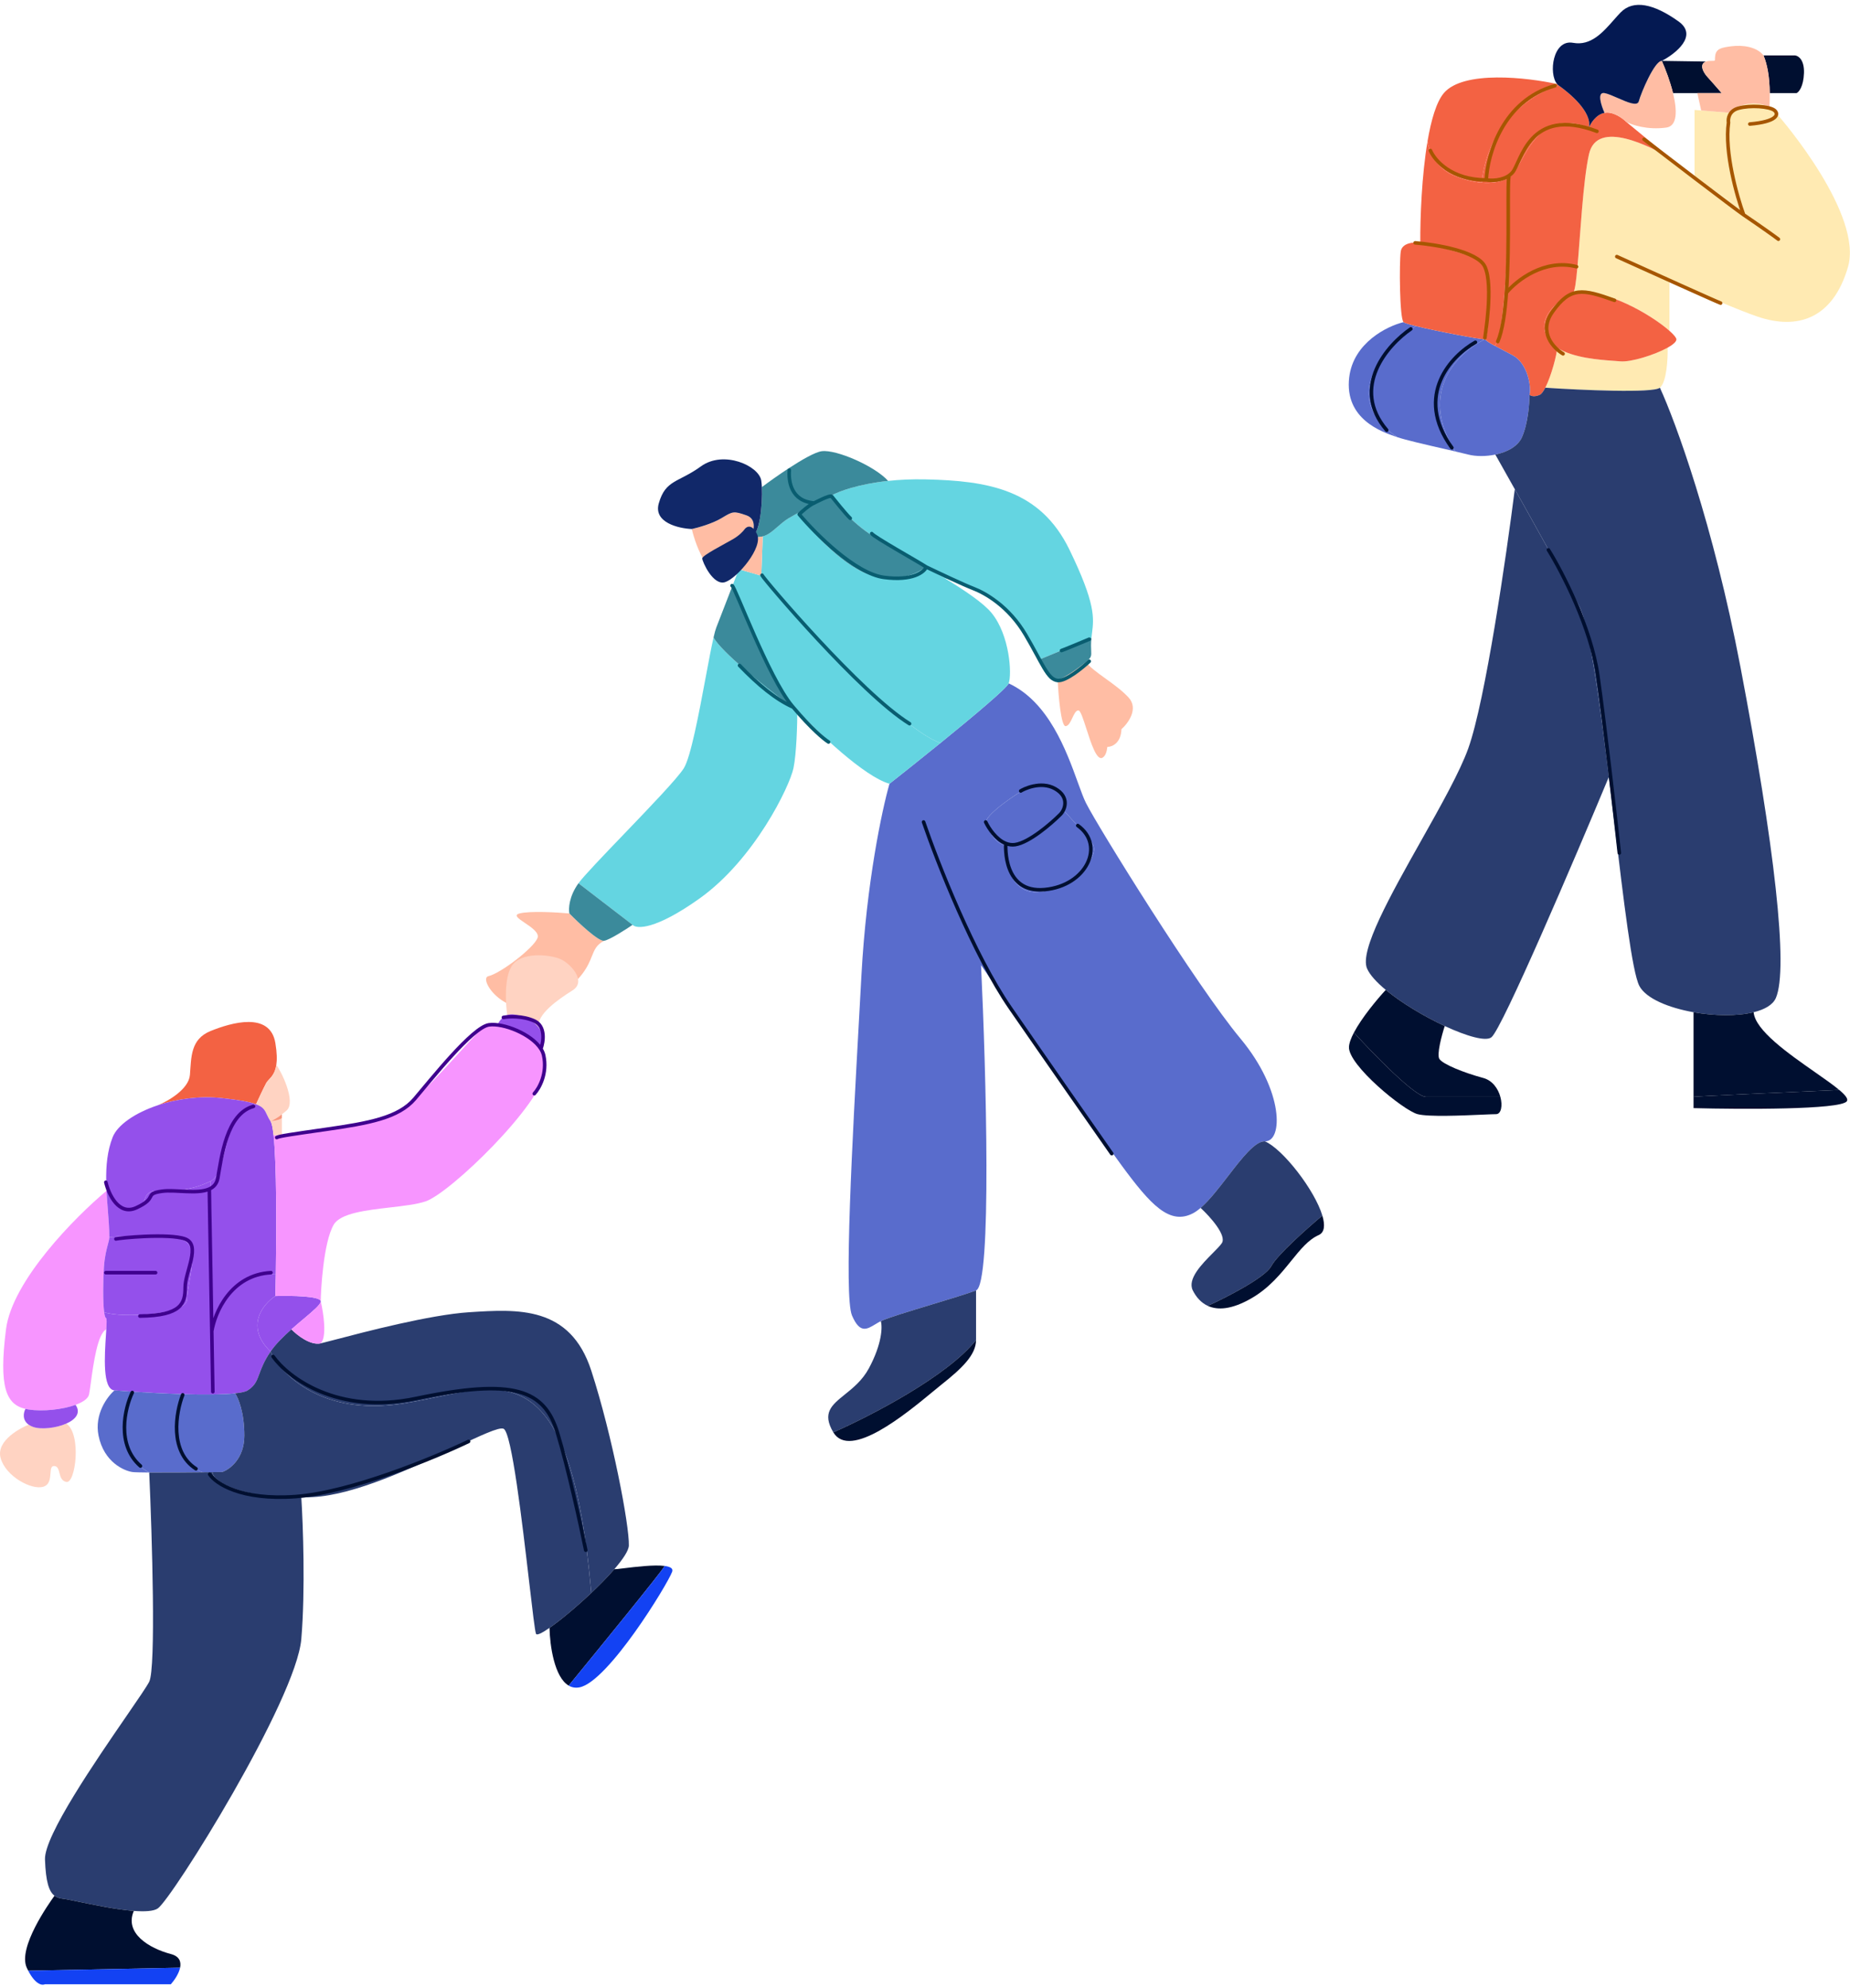 <?xml version="1.0" encoding="UTF-8"?> <svg xmlns="http://www.w3.org/2000/svg" width="295" height="317" viewBox="0 0 295 317" fill="none"> <path d="M275.494 20.927C275.338 23.641 276.678 30.081 277.367 32.961C276.097 32.105 274.754 31.258 273.551 30.498C272.122 29.596 270.89 28.819 270.21 28.299C269.472 27.734 267.963 26.518 266.243 25.117C263.426 23.559 254.668 18.826 253.379 24.581C252.422 28.859 251.991 37.595 251.525 42.704C251.321 44.947 251.11 46.49 250.844 46.651C255.996 45.808 263.428 50.275 266.21 52.742V44.579C271.408 46.929 277.142 49.42 280.257 50.479C286.585 52.632 292.26 50.871 294.674 42.586C297.088 34.301 284.497 19.427 283.192 17.992C282.879 17.647 282.529 17.363 282.149 17.138C280.945 16.425 279.445 16.306 277.908 16.752C277.344 16.916 276.923 17.049 276.603 17.23C276.283 17.41 276.066 17.638 275.912 17.992C275.668 18.552 275.581 19.427 275.494 20.927Z" fill="#FFEAB2"></path> <path d="M265.923 55.428C263.852 56.589 260.028 57.769 258.382 57.61C258.115 57.584 257.776 57.56 257.383 57.533C255.052 57.368 250.815 57.07 248.298 55.428C248.298 56.46 247.357 59.964 246.411 61.814C252.053 62.189 263.607 62.715 264.688 61.814C265.769 60.913 265.962 57.181 265.923 55.428Z" fill="#FFEAB2"></path> <path d="M277.367 32.961C276.678 30.081 275.338 23.641 275.494 20.927C275.581 19.427 275.668 18.552 275.912 17.992L271.269 17.61L270.21 17.524V28.299C270.89 28.819 272.122 29.596 273.551 30.498C274.754 31.258 276.097 32.105 277.367 32.961Z" fill="#FFEAB2"></path> <path d="M264.991 9.707C265.598 11.069 266.326 12.999 266.778 14.843H270.658H274.537C273.593 13.757 272.665 12.699 272.269 12.269C271.507 11.444 270.959 10.181 272.036 9.812L264.991 9.707Z" fill="#000F30"></path> <path d="M286.245 8.838H281.212C281.797 10.254 282.173 12.201 282.203 14.843H286.489C286.846 14.677 287.581 13.808 287.659 11.662C287.737 9.516 286.749 8.885 286.245 8.838Z" fill="#000F30"></path> <path d="M259.316 19.427C258.729 18.84 257.215 17.731 255.858 17.992C254.501 18.253 253.64 19.666 253.379 20.34C246.882 17.763 244.286 22.474 242.494 25.725C241.827 26.936 241.271 27.945 240.667 28.299C240.607 33.234 240.377 41.079 239.882 47.017C241.653 44.889 246.461 41.048 251.525 42.704C251.991 37.595 252.422 28.859 253.379 24.581C254.668 18.826 263.426 23.559 266.243 25.117C263.831 23.151 261.005 20.823 259.316 19.427Z" fill="#F36243"></path> <path d="M248.298 55.428C247.544 54.936 246.944 54.323 246.597 53.557C245.002 50.039 249.364 47.51 250.634 46.774C250.719 46.725 250.79 46.684 250.844 46.651C251.11 46.49 251.321 44.947 251.525 42.704C246.461 41.048 241.653 44.889 239.882 47.017C239.516 51.401 239.006 54.745 238.312 55.109C238.674 55.307 239.094 55.528 239.58 55.782C240.053 56.03 240.588 56.31 241.192 56.634C243.654 57.955 244.195 61.714 243.894 62.94C244.069 63.115 244.645 63.36 245.546 62.94C245.815 62.814 246.113 62.396 246.411 61.814C247.357 59.964 248.298 56.46 248.298 55.428Z" fill="#F36243"></path> <path d="M246.597 53.557C246.944 54.323 247.544 54.936 248.298 55.428C250.815 57.07 255.052 57.368 257.383 57.533C257.776 57.56 258.115 57.584 258.382 57.61C260.028 57.769 263.852 56.589 265.923 55.428C266.78 54.948 267.337 54.471 267.315 54.094C267.3 53.839 266.897 53.351 266.21 52.742C263.428 50.275 255.996 45.808 250.844 46.651C250.79 46.684 250.719 46.725 250.634 46.774C249.364 47.51 245.002 50.039 246.597 53.557Z" fill="#F36243"></path> <path d="M243.894 62.94C244.195 61.714 243.654 57.955 241.192 56.634C240.588 56.31 240.053 56.03 239.58 55.782C239.094 55.528 238.674 55.307 238.312 55.109C237.587 54.714 237.097 54.407 236.786 54.094C232.669 56.06 225.961 62.388 232.063 71.975C232.875 72.164 233.592 72.334 234.136 72.473C235.326 72.776 236.93 72.792 238.446 72.473C240.306 72.082 242.032 71.185 242.694 69.696C243.654 67.534 243.894 64.291 243.894 62.94Z" fill="#596CCC"></path> <path d="M232.063 71.975C225.961 62.388 232.669 56.06 236.786 54.094C236.2 54.143 229.238 52.841 225.749 51.975C220.838 55.255 213.372 63.39 222.801 69.696C224.068 70.134 227.352 70.89 230.224 71.55C230.867 71.698 231.489 71.841 232.063 71.975Z" fill="#596CCC"></path> <path d="M223.809 51.358C221.196 51.991 215.805 54.638 215.144 60.162C214.349 66.815 220.379 68.87 222.568 69.616C222.651 69.644 222.729 69.671 222.801 69.696C213.372 63.39 220.838 55.255 225.749 51.975C224.694 51.713 223.956 51.491 223.809 51.358Z" fill="#596CCC"></path> <path d="M236.786 42.134C237.55 43.549 237.55 54.03 236.786 54.094C237.097 54.407 237.587 54.714 238.312 55.109C239.006 54.745 239.516 51.401 239.882 47.017C240.377 41.079 240.607 33.234 240.667 28.299C239.468 29.002 237.956 29.27 236.269 29.13C234.823 29.01 233.248 28.589 231.633 27.884C228.834 26.663 227.801 23.8 227.634 22.521C226.707 27.978 226.454 34.736 226.48 38.699C229.661 39.372 236.175 41.002 236.786 42.134Z" fill="#F36243"></path> <path d="M245.546 62.94C244.645 63.36 244.069 63.115 243.894 62.94C243.894 64.291 243.654 67.534 242.694 69.696C242.032 71.185 240.306 72.082 238.446 72.473C239.269 73.932 240.349 75.85 241.548 77.99C245.073 84.277 249.634 92.478 251.788 96.57C253.426 99.681 255.039 111.468 256.548 123.862C256.849 126.332 257.146 128.826 257.438 131.28L257.439 131.289L257.439 131.292C258.909 143.648 260.259 154.995 261.409 157.186C262.462 159.19 266.061 160.672 270.05 161.381C273.395 161.975 277.014 162.024 279.635 161.381C281.391 160.95 282.7 160.208 283.178 159.11C285.223 154.419 282.938 134.695 277.526 106.311C273.196 83.604 267.163 67.185 264.688 61.814C263.607 62.715 252.053 62.189 246.411 61.814C246.113 62.396 245.815 62.814 245.546 62.94Z" fill="#2A3D6F"></path> <path d="M251.788 96.57C249.634 92.478 245.073 84.277 241.548 77.99C240.21 88.593 236.853 111.699 234.136 119.301C232.805 123.026 229.72 128.509 226.586 134.081C221.728 142.718 216.749 151.568 217.992 154.419C218.436 155.439 219.522 156.617 220.972 157.819C223.493 159.907 227.115 162.067 230.378 163.583C233.875 165.208 236.96 166.095 237.836 165.364C239.568 163.921 251.033 137.095 256.548 123.862C255.039 111.468 253.426 99.681 251.788 96.57Z" fill="#2A3D6F"></path> <path d="M279.635 161.381C277.014 162.024 273.395 161.975 270.05 161.381V174.865C270.546 174.769 285.749 174.098 293.288 173.775C292.335 172.975 290.934 171.996 289.388 170.916C285.174 167.971 279.88 164.272 279.635 161.381Z" fill="#000F30"></path> <path d="M236.513 171.859C233.386 171.017 230.139 169.694 229.538 168.852C229.057 168.178 229.897 165.059 230.378 163.583C227.115 162.067 223.493 159.907 220.972 157.819C219.575 159.331 217.146 162.255 215.896 164.622C219 168.037 225.641 174.865 227.373 174.865H239.245C238.89 173.585 238.001 172.259 236.513 171.859Z" fill="#000F30"></path> <path d="M215.105 166.928C214.985 169.814 223.765 177.03 226.05 177.632C227.79 178.089 233.226 177.85 236.411 177.71C237.409 177.666 238.185 177.632 238.558 177.632C239.378 177.632 239.635 176.276 239.245 174.865H227.373C225.641 174.865 219 168.037 215.896 164.622C215.433 165.501 215.131 166.303 215.105 166.928Z" fill="#000F30"></path> <path fill-rule="evenodd" clip-rule="evenodd" d="M261.324 16.149C261.665 14.843 263.834 9.69 264.991 9.707C265.598 11.069 266.326 12.999 266.778 14.843C267.445 17.561 267.513 20.091 265.709 20.34C262.682 20.758 260.186 19.905 259.316 19.427C258.729 18.84 257.215 17.731 255.858 17.992C255.337 16.848 254.607 14.618 255.858 14.843C256.398 14.94 257.176 15.282 257.977 15.633C259.497 16.3 261.1 17.004 261.324 16.149ZM272.269 12.269C271.507 11.444 270.959 10.181 272.036 9.812C272.232 9.745 272.482 9.707 272.794 9.707C273.723 9.707 273.369 9.76 273.511 8.838C273.678 7.748 274.537 7.578 276.101 7.375C277.917 7.139 280.152 7.472 281.212 8.838C281.797 10.254 282.173 12.201 282.203 14.843C282.211 15.556 282.194 16.32 282.149 17.138C280.945 16.425 279.445 16.306 277.908 16.752C277.344 16.916 276.923 17.049 276.603 17.23C276.283 17.41 276.066 17.638 275.912 17.992L271.269 17.61L270.658 14.843H274.537C273.593 13.757 272.665 12.699 272.269 12.269Z" fill="#FFBDA4"></path> <path d="M270.05 176.669C277.754 176.87 293.425 176.934 294.484 175.587C294.769 175.224 294.262 174.593 293.288 173.775C285.749 174.098 270.546 174.769 270.05 174.865V176.669Z" fill="#000F30"></path> <path d="M248.554 13.634C248.462 13.57 248.377 13.491 248.298 13.399C243.57 12.353 233.338 11.176 230.233 14.843C229.044 16.248 228.209 19.134 227.634 22.521C227.801 23.8 228.834 26.663 231.633 27.884C233.248 28.589 234.823 29.01 236.269 29.13C237.331 19.184 244.902 14.656 248.554 13.634Z" fill="#F36243"></path> <path d="M253.379 20.34C253.879 17.821 250.272 14.843 248.554 13.634C244.902 14.656 237.331 19.184 236.269 29.13C237.956 29.27 239.468 29.002 240.667 28.299C241.271 27.945 241.827 26.936 242.494 25.725C244.286 22.474 246.882 17.763 253.379 20.34Z" fill="#F36243"></path> <path d="M226.48 38.699C225.526 38.572 223.567 38.673 223.363 40.098C223.109 41.88 223.172 50.786 223.809 51.358C223.956 51.491 224.694 51.713 225.749 51.975C229.238 52.841 236.2 54.143 236.786 54.094C237.55 54.03 237.55 43.549 236.786 42.134C236.175 41.002 229.661 39.372 226.48 38.699Z" fill="#F36243"></path> <path d="M253.379 20.34C253.64 19.666 254.501 18.253 255.858 17.992C255.337 16.848 254.607 14.618 255.858 14.843C256.398 14.94 257.176 15.282 257.977 15.633C259.497 16.3 261.1 17.004 261.324 16.149C261.665 14.843 263.834 9.69 264.991 9.707C267.199 8.554 270.824 5.683 267.664 3.42C263.713 0.592 260.45 -0.106 258.415 1.993C258.052 2.367 257.686 2.782 257.312 3.208C255.587 5.168 253.667 7.35 250.844 6.827C247.593 6.225 246.906 11.778 248.298 13.399C248.377 13.491 248.462 13.57 248.554 13.634C250.272 14.843 253.879 17.821 253.379 20.34Z" fill="#041952"></path> <path d="M224.967 52.44C221.257 54.978 215.294 61.761 221.126 68.583M235.269 54.567C231.481 56.682 225.428 63.007 231.518 71.392M246.905 87.662C249.075 91.146 253.691 100.034 254.787 107.711C255.884 115.387 257.529 129.758 258.214 135.984" stroke="#000F30" stroke-width="0.569" stroke-linecap="round" stroke-linejoin="round"></path> <path fill-rule="evenodd" clip-rule="evenodd" d="M149.955 118.464C147.004 120.859 144.025 123.232 141.837 124.955C140.677 128.971 138.157 140.721 137.358 155.586C137.241 157.751 137.112 160.099 136.975 162.564C135.941 181.252 134.535 206.643 135.859 209.733C137.101 212.629 138.205 211.961 139.569 211.135C139.852 210.964 140.146 210.786 140.455 210.632C141.45 210.134 145.014 209.056 148.54 207.988C151.388 207.127 154.212 206.272 155.64 205.737C158.197 204.777 157.238 170.771 156.439 153.888C162.333 162.379 175.061 180.641 178.817 185.756C183.512 192.15 186.509 195.347 190.206 193.449C190.607 193.243 191.022 192.945 191.448 192.577C192.842 191.374 194.343 189.427 195.808 187.526C198.016 184.663 200.142 181.907 201.694 181.96C204.591 182.06 204.791 173.968 197.798 165.576C190.805 157.185 175.004 131.71 173.164 128.014C172.795 127.272 172.404 126.211 171.95 124.959L171.858 124.706C170.044 119.702 167.21 111.887 160.843 108.949C160.565 109.703 155.306 114.121 149.955 118.464ZM157.295 131.011C157.012 129.811 164.202 124.955 165.36 124.955C166.695 124.955 168.618 125.514 169.686 127.063C169.776 127.192 169.859 127.329 169.936 127.472C170.165 127.903 169.985 128.485 169.535 129.133C170.487 130.142 172.735 132.601 174.113 134.365C175.837 136.571 170.529 141.947 165.36 142.223C162.314 142.385 160.924 139.643 160.393 137.149C160.202 136.256 160.122 135.395 160.116 134.71C158.49 134.299 157.578 132.21 157.295 131.011Z" fill="#596CCC"></path> <path d="M140.455 210.632C140.713 211.482 140.693 214.18 138.545 218.166C137.518 220.07 136.015 221.28 134.715 222.326C132.613 224.017 131.043 225.28 132.882 228.359C138.579 225.867 151.105 219.435 155.64 213.636V205.737C154.212 206.272 151.388 207.127 148.54 207.988C145.014 209.056 141.45 210.134 140.455 210.632Z" fill="#2A3D6F"></path> <path d="M191.448 192.577C192.925 193.94 195.669 196.974 194.823 198.21C194.544 198.618 194.004 199.162 193.383 199.788C191.652 201.533 189.291 203.913 190.206 205.737C190.721 206.764 191.491 207.687 192.598 208.195C195.563 206.846 201.736 203.692 202.712 201.87C203.688 200.048 208.553 195.734 210.863 193.804C209.651 189.73 204.534 183.158 201.694 181.96C200.142 181.907 198.016 184.663 195.808 187.526C194.343 189.427 192.842 191.374 191.448 192.577Z" fill="#2A3D6F"></path> <path d="M150.096 220.771C153.38 218.166 155.64 216.014 155.64 213.636C151.105 219.435 138.579 225.867 132.882 228.359C135.535 232.799 144.522 225.368 148.772 221.854C149.29 221.425 149.739 221.054 150.096 220.771Z" fill="#000F30"></path> <path d="M192.598 208.195C194.162 208.913 196.398 208.803 199.54 206.994C202.387 205.355 204.251 203.052 205.895 201.02C207.35 199.221 208.634 197.635 210.276 196.909C211.225 196.49 211.314 195.32 210.863 193.804C208.553 195.734 203.688 200.048 202.712 201.87C201.736 203.692 195.563 206.846 192.598 208.195Z" fill="#000F30"></path> <path d="M173.164 105.54C172.109 106.384 170.011 107.977 168.655 108.385C168.772 110.884 169.191 115.86 169.936 115.773C170.409 115.717 170.712 115.068 171.004 114.443C171.286 113.839 171.557 113.258 171.96 113.258C172.291 113.258 172.729 114.62 173.235 116.191C173.982 118.515 174.877 121.297 175.791 120.807C176.25 120.562 176.483 119.904 176.576 119.088C177.407 119.065 178.75 118.424 178.825 116.257C179.893 115.315 181.614 112.982 179.95 111.19C178.921 110.082 177.545 109.089 176.27 108.17C174.968 107.231 173.773 106.369 173.164 105.54Z" fill="#FFBDA4"></path> <path d="M96.331 149.99C95.459 150.136 92.275 147.145 90.792 145.632C88.825 145.454 84.483 145.205 82.847 145.632C81.845 145.894 82.667 146.448 83.691 147.138C84.755 147.856 86.037 148.72 85.71 149.554C85.067 151.19 79.751 155.22 77.882 155.629C76.013 156.038 81.446 164.041 88.631 159.076C92.913 156.116 93.76 154.003 94.38 152.453C94.801 151.403 95.118 150.612 96.331 149.99Z" fill="#FFBDA4"></path> <path d="M110.313 84.343C111.009 87.309 113.218 92.95 116.487 91.788C116.924 91.633 117.308 91.436 117.643 91.207C117.812 91.092 117.969 90.969 118.115 90.839C119.844 89.297 119.974 86.805 119.756 85.523C120.21 84.645 120.701 82.744 119.03 82.163C116.979 81.45 116.855 81.525 115.131 82.559L115.035 82.617C113.582 83.489 111.281 84.131 110.313 84.343Z" fill="#FFBDA4"></path> <path d="M160.843 108.949C161.382 107.487 161.017 101.256 158.109 97.716C156.824 96.151 153.884 94.156 150.61 92.165C149.614 91.559 148.587 90.954 147.566 90.361C146.652 91.266 143.712 92.818 139.271 91.788C134.829 90.759 129.357 84.71 127.176 81.815C126.649 82.105 126.167 82.379 125.77 82.617C125.086 83.028 124.522 83.523 123.987 83.992C123.23 84.657 122.53 85.271 121.63 85.523L121.391 91.788C128.194 99.7 143.431 116.113 149.955 118.464C155.306 114.121 160.565 109.703 160.843 108.949Z" fill="#64D5E1"></path> <path d="M117.643 91.207C117.451 91.706 117.202 92.352 116.923 93.075C119.016 98.578 124.903 111.038 125.77 112.324C126.842 113.124 126.342 112.699 127.139 113.258C130.371 116.695 137.835 123.847 141.837 124.955C144.025 123.232 147.004 120.859 149.955 118.464C143.431 116.113 128.194 99.7 121.391 91.788L118.115 90.839C117.969 90.969 117.812 91.092 117.643 91.207Z" fill="#64D5E1"></path> <path d="M92.244 140.82L100.871 147.448C101.496 148.132 104.501 148.255 111.519 143.268C120.291 137.036 125.908 125.388 126.524 122.478C127.016 120.15 127.139 115.362 127.139 113.258C126.342 112.699 126.842 113.124 125.77 112.324C121.764 109.334 115.055 103.953 113.782 101.629C113.434 103.145 113.007 105.427 112.537 107.941C111.457 113.712 110.149 120.708 109.042 122.478C108.033 124.093 103.544 128.766 99.429 133.051C96.141 136.475 93.091 139.65 92.244 140.82Z" fill="#64D5E1"></path> <path d="M92.244 140.82C90.719 142.926 90.64 144.906 90.792 145.632C92.275 147.145 95.459 150.136 96.331 149.99C97.202 149.845 99.72 148.235 100.871 147.448L92.244 140.82Z" fill="#3B8A9B"></path> <path d="M132.57 79.004C133.287 80.209 135.63 83.198 139.271 85.523C140.578 86.358 142.448 87.427 144.519 88.61C145.503 89.172 146.531 89.76 147.566 90.361C148.587 90.954 149.614 91.559 150.61 92.165C152.547 92.665 156.933 94.07 158.991 95.689C161.049 97.309 164.263 102.712 165.612 105.211L174.04 101.709C174.067 101.435 174.101 101.17 174.134 100.907C174.434 98.543 174.722 96.261 170.538 87.645C165.886 78.069 157.623 76.646 147.566 76.427C145.372 76.379 143.383 76.48 141.615 76.67C136.9 77.178 133.768 78.326 132.57 79.004Z" fill="#64D5E1"></path> <path d="M165.612 105.211C165.977 106.069 166.904 107.904 167.692 108.385C167.917 108.523 168.254 108.506 168.655 108.385C170.011 107.977 172.109 106.384 173.164 105.54C174.054 104.828 174.041 104.579 173.999 103.74C173.976 103.289 173.944 102.666 174.04 101.709L165.612 105.211Z" fill="#3B8A9B"></path> <path d="M139.271 85.523C135.63 83.198 133.287 80.209 132.57 79.004C131.915 79.33 130.896 79.846 129.805 80.413C128.924 80.871 127.996 81.363 127.176 81.815C129.357 84.71 134.829 90.759 139.271 91.788C143.712 92.818 146.652 91.266 147.566 90.361C146.531 89.76 145.503 89.172 144.519 88.61C142.448 87.427 140.578 86.358 139.271 85.523Z" fill="#3B8A9B"></path> <path d="M114.218 100.051C114.093 100.369 113.946 100.914 113.782 101.629C115.055 103.953 121.764 109.334 125.77 112.324C124.903 111.038 119.016 98.578 116.923 93.075C116.028 95.394 114.827 98.5 114.218 100.051Z" fill="#3B8A9B"></path> <path d="M119.756 85.523C120.488 85.695 121.094 85.673 121.63 85.523C122.53 85.271 123.23 84.657 123.987 83.992C124.522 83.523 125.086 83.028 125.77 82.617C126.167 82.379 126.649 82.105 127.176 81.815C127.996 81.363 128.924 80.871 129.805 80.413C126.241 79.759 125.63 76.304 125.77 74.658C124.143 75.72 122.54 76.869 121.487 77.659C121.626 80.487 121.11 85.523 119.756 85.523Z" fill="#3B8A9B"></path> <path d="M132.57 79.004C133.768 78.326 136.9 77.178 141.615 76.67C139.54 74.336 133.37 71.629 131.036 71.936C129.986 72.074 127.859 73.295 125.77 74.658C125.63 76.304 126.241 79.759 129.805 80.413C130.896 79.846 131.915 79.33 132.57 79.004Z" fill="#3B8A9B"></path> <path d="M119.756 85.523C119.974 86.805 119.844 89.297 118.115 90.839L121.391 91.788L121.63 85.523C121.094 85.673 120.488 85.695 119.756 85.523Z" fill="#FFBDA4"></path> <path d="M105.047 80.257C104.175 83.308 108.194 84.252 110.313 84.343C111.281 84.131 113.582 83.489 115.035 82.617L115.131 82.559C116.855 81.525 116.979 81.45 119.03 82.163C120.701 82.744 120.21 84.645 119.756 85.523C121.11 85.523 121.626 80.487 121.487 77.659C121.467 77.265 121.435 76.913 121.391 76.624C121.028 74.264 115.398 71.722 111.766 74.355C108.134 76.988 106.136 76.443 105.047 80.257Z" fill="#112869"></path> <path d="M165.36 124.955C164.202 124.955 157.012 129.811 157.295 131.011C157.578 132.21 158.49 134.299 160.116 134.71C160.122 135.395 160.202 136.256 160.393 137.149C160.924 139.643 162.314 142.385 165.36 142.223C170.529 141.947 175.837 136.571 174.113 134.365C172.735 132.601 170.487 130.142 169.535 129.133C169.985 128.485 170.165 127.903 169.936 127.472C169.859 127.329 169.776 127.192 169.686 127.063C168.618 125.514 166.695 124.955 165.36 124.955Z" fill="#596CCC"></path> <path d="M116.734 93.363C117.136 93.363 122.515 107.992 126.285 112.517C126.348 112.591 126.41 112.665 126.471 112.739M132.117 118.298C131.444 117.888 129.389 116.208 126.471 112.739M117.926 106.09C120.916 109.204 123.724 111.509 126.471 112.739M121.51 91.704C121.761 92.307 137.295 110.606 145.037 115.382M125.863 74.959C125.729 76.718 126.115 79.91 129.855 80.192C129.799 80.212 129.74 80.237 129.68 80.265M147.701 90.397C147.366 91.201 145.55 92.659 140.965 92.056C136.38 91.452 130.039 85.101 127.442 82.001C127.897 81.548 128.933 80.617 129.68 80.265M147.701 90.397C146.495 89.592 139.356 85.621 139.004 85.068M147.701 90.397C149.545 91.285 153.624 93.212 155.192 93.815C157.153 94.569 160.873 96.681 163.537 101.205C166.202 105.73 167.056 108.344 168.665 108.495C169.952 108.615 172.553 106.501 173.692 105.428M169.268 103.719C169.55 103.638 172.335 102.479 173.692 101.909M129.68 80.265C129.855 80.192 132.377 78.832 132.623 79.148C132.87 79.465 134.841 81.93 135.581 82.634" stroke="#095D70" stroke-width="0.569" stroke-linecap="round" stroke-linejoin="round"></path> <path d="M116.885 85.957C117.92 85.353 118.539 84.662 118.719 84.392C119.042 83.943 119.894 83.465 120.713 85.147C121.738 87.25 117.586 92.156 115.645 92.803C113.705 93.45 111.979 89.514 111.979 89.029C111.979 88.544 115.592 86.711 116.885 85.957Z" fill="#112869"></path> <path d="M35.365 175.068C38.228 175.377 39.852 175.686 40.828 176.051C41.188 175.261 42.016 173.483 42.447 172.683C42.56 172.473 42.728 172.293 42.914 172.093C43.34 171.636 43.864 171.074 44.058 169.798C44.183 168.978 44.172 167.864 43.91 166.293C43.063 161.212 36.828 163.059 33.595 164.368C30.361 165.676 30.515 168.525 30.285 171.373C30.1 173.652 26.82 175.539 25.204 176.198C28.221 175.197 31.824 174.686 35.365 175.068Z" fill="#F36243"></path> <path d="M42.447 172.683C42.016 173.483 41.188 175.261 40.828 176.051C41.996 176.487 42.235 177.004 42.555 177.697C42.701 178.013 42.864 178.365 43.14 178.764C43.385 178.682 44.033 178.357 44.947 177.662C45.176 177.489 45.421 177.292 45.68 177.07C47.302 175.685 44.757 170.604 44.058 169.798C43.864 171.074 43.34 171.636 42.914 172.093C42.728 172.293 42.56 172.473 42.447 172.683Z" fill="#FFD3C2"></path> <path d="M80.885 161.842C81.21 161.728 81.587 161.683 82.014 161.752C83.15 161.933 84.922 162.516 85.885 163.81C85.533 161.755 88.988 159.343 91.3 157.894C93.612 156.445 90.955 153.58 89.333 152.89C87.712 152.2 83.053 151.648 81.569 154.063C80.382 155.996 80.618 160.054 80.885 161.842Z" fill="#FFD3C2"></path> <path d="M79.356 163.368C81.492 163.763 84.788 165.225 86.238 167.639C86.834 165.951 86.555 164.709 85.885 163.81C84.922 162.516 83.15 161.933 82.014 161.752C81.587 161.683 81.21 161.728 80.885 161.842C80.038 162.139 79.533 162.905 79.356 163.368Z" fill="#9450EB"></path> <path d="M5.267 227.493C4.991 227.392 4.763 227.272 4.574 227.139C3.651 227.493 -0.737 229.571 0.11 232.497C0.956 235.422 5.036 237.577 6.883 237.038C7.909 236.739 7.986 235.728 8.049 234.902C8.099 234.239 8.14 233.694 8.654 233.728C9.202 233.765 9.332 234.269 9.475 234.822C9.632 235.435 9.806 236.107 10.579 236.268C12.049 236.576 13.042 228.663 10.579 226.962C8.903 227.707 6.501 227.945 5.267 227.493Z" fill="#FFD3C2"></path> <path d="M16.61 209.207C16.39 207.559 16.425 204.131 16.571 202.022C16.689 200.311 16.986 199.205 17.197 198.417C17.33 197.923 17.429 197.553 17.429 197.238C17.429 195.848 17.312 194.353 17.191 192.812C17.114 191.838 17.037 190.845 16.986 189.848C12.053 193.967 1.942 204.151 0.956 211.938C-0.212 221.175 0.975 223.907 4.059 224.623C4.225 224.661 4.397 224.694 4.574 224.722C6.793 225.067 9.958 224.737 12.049 223.974C13.223 223.545 14.058 222.98 14.197 222.321C14.282 221.917 14.376 221.227 14.491 220.389C14.898 217.424 15.56 212.595 16.952 211.938C17.016 210.905 17.036 210.201 16.907 210.142C16.778 210.084 16.681 209.738 16.61 209.207Z" fill="#F795FF"></path> <path d="M4.574 224.722C4.397 224.694 4.225 224.661 4.059 224.623C3.747 225.196 3.503 226.381 4.574 227.139C4.763 227.272 4.991 227.392 5.267 227.493C6.501 227.945 8.903 227.707 10.579 226.962C12.04 226.311 12.95 225.275 12.049 223.974C9.958 224.737 6.793 225.067 4.574 224.722Z" fill="#9450EB"></path> <path d="M17.964 181.304C17.104 183.489 16.896 185.891 16.933 188.308C17.355 189.95 18.784 193.158 21.124 192.85C22.541 192.664 22.802 191.954 23.053 191.271C23.32 190.544 23.576 189.848 25.204 189.848C28.36 189.848 30.592 189.77 33.595 188.308C34.832 187.705 35.323 185.684 35.867 183.447C36.642 180.257 37.523 176.628 40.828 176.051C39.852 175.686 38.228 175.377 35.365 175.068C31.824 174.686 28.221 175.197 25.204 176.198C21.532 177.416 18.729 179.36 17.964 181.304Z" fill="#9450EB"></path> <path d="M21.124 192.85C18.784 193.158 17.355 189.95 16.933 188.308C16.941 188.821 16.96 189.335 16.986 189.848C17.037 190.845 17.114 191.838 17.191 192.812C17.312 194.353 17.429 195.848 17.429 197.238C20.944 196.956 28.345 196.73 29.823 198.085C31.095 199.252 30.615 201.952 30.192 204.325C30.002 205.397 29.823 206.402 29.823 207.168C29.823 209.632 19.332 210.169 16.61 209.207C16.681 209.738 16.778 210.084 16.907 210.142C17.036 210.201 17.016 210.905 16.952 211.938C16.936 212.199 16.918 212.481 16.898 212.779C16.675 216.132 16.317 221.506 18.252 221.673C18.782 221.719 19.803 221.796 21.124 221.881C23.234 222.018 26.109 222.176 28.967 222.263C30.702 222.316 32.431 222.342 33.978 222.321L33.886 214.173C33.883 214.065 33.882 213.955 33.883 213.841L33.595 188.308C30.592 189.77 28.36 189.848 25.204 189.848C23.576 189.848 23.32 190.544 23.053 191.271C22.802 191.954 22.541 192.664 21.124 192.85Z" fill="#9450EB"></path> <path d="M29.823 198.085C28.345 196.73 20.944 196.956 17.429 197.238C17.429 197.553 17.33 197.923 17.197 198.417C16.986 199.205 16.689 200.311 16.571 202.022C16.425 204.131 16.39 207.559 16.61 209.207C19.332 210.169 29.823 209.632 29.823 207.168C29.823 206.402 30.002 205.397 30.192 204.325C30.615 201.952 31.095 199.252 29.823 198.085Z" fill="#9450EB"></path> <path d="M43.98 203.092C44.099 195.761 44.112 185.509 43.617 180.969C43.492 179.827 43.335 179.046 43.14 178.764C42.864 178.365 42.701 178.013 42.555 177.697C42.235 177.004 41.996 176.487 40.828 176.051C37.523 176.628 36.642 180.257 35.867 183.447C35.323 185.684 34.832 187.705 33.595 188.308L33.883 213.841C33.9 210.082 35.904 203.155 43.98 203.092Z" fill="#9450EB"></path> <path d="M33.886 214.173L33.978 222.321C35.325 222.302 36.534 222.248 37.491 222.145C38.446 222.041 39.149 221.889 39.488 221.673C40.656 220.93 40.943 220.152 41.356 219.033C41.69 218.127 42.107 216.998 43.14 215.483C39.014 211.48 41.934 207.913 43.91 206.63C43.935 205.571 43.959 204.377 43.98 203.092C35.904 203.155 33.9 210.082 33.883 213.841L33.886 214.173Z" fill="#9450EB"></path> <path d="M51.146 207.477C51.146 206.615 46.322 206.553 43.91 206.63C41.934 207.913 39.014 211.48 43.14 215.483C43.959 214.282 45.203 213.061 46.469 211.938C47.119 211.362 47.774 210.811 48.38 210.301C49.923 209.005 51.146 207.976 51.146 207.477Z" fill="#9450EB"></path> <path d="M35.422 234.687C36.603 234.293 38.965 232.579 38.965 228.873C38.965 225.167 37.983 222.843 37.491 222.145C36.534 222.248 35.325 222.302 33.978 222.321C32.431 222.342 30.702 222.316 28.967 222.263C28.967 222.263 28.961 222.283 28.948 222.32C28.672 223.136 25.498 232.502 32.336 234.724C32.875 234.719 33.395 234.713 33.886 234.707C34.441 234.7 34.958 234.693 35.422 234.687Z" fill="#596CCC"></path> <path d="M21.124 221.881C19.774 225.019 18.42 231.988 23.796 234.762C26.113 234.778 29.486 234.754 32.336 234.724C25.498 232.502 28.672 223.136 28.948 222.32C28.961 222.283 28.967 222.263 28.967 222.263C26.109 222.176 23.234 222.018 21.124 221.881Z" fill="#596CCC"></path> <path d="M18.252 221.673C17.118 222.65 15.023 225.458 15.711 228.873C16.571 233.142 19.815 234.505 21.124 234.687C21.434 234.73 22.432 234.752 23.796 234.762C18.42 231.988 19.774 225.019 21.124 221.881C19.803 221.796 18.782 221.719 18.252 221.673Z" fill="#596CCC"></path> <path d="M32.336 234.724C29.486 234.754 26.113 234.778 23.796 234.762C24.251 244.971 24.887 265.934 23.796 268.114C23.428 268.849 22.036 270.874 20.201 273.541C15.237 280.757 7.04 292.674 7.173 296.454C7.298 300.031 7.814 301.57 8.69 302.24C9.082 302.54 9.546 302.665 10.08 302.722C10.475 302.763 11.36 302.948 12.518 303.189C14.933 303.692 18.534 304.442 21.341 304.657C23.066 304.789 24.492 304.719 25.158 304.266C27.429 302.722 47.231 271.02 48.048 261.301C48.703 253.526 48.321 243.023 48.048 238.743C38.4 238.894 33.886 236.181 33.886 234.707C33.395 234.713 32.875 234.719 32.336 234.724Z" fill="#2A3D6F"></path> <path d="M38.965 228.873C38.965 232.579 36.603 234.293 35.422 234.687C34.958 234.693 34.441 234.7 33.886 234.707C33.886 236.181 38.4 238.894 48.048 238.743C48.635 238.734 49.24 238.715 49.865 238.683C56.634 238.345 65.995 233.908 72.575 230.79C76.591 228.886 79.572 227.473 80.295 227.783C81.594 228.34 83.273 242.726 84.384 252.241C84.903 256.693 85.299 260.078 85.472 260.484C85.596 260.772 86.421 260.369 87.624 259.535C89.376 258.321 91.928 256.195 94.283 253.967C91.192 218.172 81.486 220.229 69.575 222.753C67.348 223.225 65.044 223.713 62.693 223.974C50.745 225.296 44.679 218.864 43.14 215.483C42.107 216.998 41.69 218.127 41.356 219.033C40.943 220.152 40.656 220.93 39.488 221.673C39.149 221.889 38.446 222.041 37.491 222.145C37.983 222.843 38.965 225.167 38.965 228.873Z" fill="#2A3D6F"></path> <path d="M46.469 211.938C45.203 213.061 43.959 214.282 43.14 215.483C44.679 218.864 50.745 225.296 62.693 223.974C65.044 223.713 67.348 223.225 69.575 222.753C81.486 220.229 91.192 218.172 94.283 253.967C95.634 252.689 96.92 251.377 97.952 250.184C99.33 248.59 100.255 247.209 100.278 246.404C100.369 243.225 97.644 228.873 94.283 218.518C90.924 208.167 82.573 208.708 74.855 209.207L74.845 209.207C68.541 209.615 58.119 212.354 53.374 213.601C52.307 213.882 51.527 214.087 51.146 214.173C49.483 214.548 47.335 212.839 46.469 211.938Z" fill="#2A3D6F"></path> <path d="M10.08 302.722C9.546 302.665 9.082 302.54 8.69 302.24L8.668 302.272L8.618 302.341C7.881 303.372 2.789 310.497 4.266 313.713C4.344 313.882 4.422 314.041 4.499 314.19L28.717 313.713C28.913 312.767 28.623 311.894 27.248 311.533C23.796 310.624 19.795 308.227 21.341 304.657C18.534 304.442 14.933 303.692 12.518 303.189C11.36 302.948 10.475 302.763 10.08 302.722Z" fill="#000F30"></path> <path d="M87.624 259.535C87.682 262.362 88.402 267.404 90.68 268.736C95.599 262.737 105.547 250.522 105.991 249.661C104.31 249.44 101.297 249.807 99.461 250.032C98.684 250.126 98.118 250.196 97.952 250.184C96.92 251.377 95.634 252.689 94.283 253.967C91.928 256.195 89.376 258.321 87.624 259.535Z" fill="#000F30"></path> <path d="M7.173 316.347H27.248C27.825 315.693 28.519 314.666 28.717 313.713L4.499 314.19C5.652 316.423 6.747 316.574 7.173 316.347Z" fill="#1342F3"></path> <path d="M92.376 269.022C96.917 268.205 106.455 252.581 107.182 250.583C107.376 250.049 106.862 249.776 105.991 249.661C105.547 250.522 95.599 262.737 90.68 268.736C91.17 269.023 91.732 269.138 92.376 269.022Z" fill="#1342F3"></path> <path d="M46.469 211.938C47.335 212.839 49.483 214.548 51.146 214.173C52.17 213.125 51.572 209.272 51.146 207.477C51.146 207.976 49.923 209.005 48.38 210.301C47.774 210.811 47.119 211.362 46.469 211.938Z" fill="#F795FF"></path> <path fill-rule="evenodd" clip-rule="evenodd" d="M44.947 180.996L43.675 180.969H43.617C44.112 185.509 44.099 195.761 43.98 203.092C43.959 204.377 43.935 205.571 43.91 206.63C46.322 206.553 51.146 206.615 51.146 207.477C51.146 206.091 51.531 198.085 53.224 195.237C54.305 193.42 58.362 192.95 62.178 192.508C64.343 192.258 66.429 192.016 67.85 191.542C71.776 190.234 86.402 176.051 86.941 170.681C87.055 169.542 86.771 168.527 86.238 167.639C84.788 165.225 81.492 163.763 79.356 163.368C78.576 163.224 77.951 163.222 77.626 163.368C77.05 163.628 75.372 165.471 73.289 167.761C69.808 171.585 65.196 176.654 62.693 177.662C59.49 178.951 49.528 180.422 44.947 180.996ZM33.886 214.173C33.883 214.065 33.882 213.955 33.883 213.841L33.886 214.173Z" fill="#F795FF"></path> <path fill-rule="evenodd" clip-rule="evenodd" d="M44.947 178.257C44.633 178.559 43.611 178.721 43.14 178.764C43.335 179.046 43.492 179.827 43.617 180.969H43.675L44.947 180.996V178.257Z" fill="#FFD3C2"></path> <path d="M44.947 177.662C44.033 178.357 43.385 178.682 43.14 178.764C43.611 178.721 44.633 178.559 44.947 178.257V177.662Z" fill="#F7967C"></path> <path d="M237.004 28.69C237.181 24.654 239.62 15.998 247.964 13.665M237.004 28.69C231.428 28.69 228.739 25.559 228.092 23.994M237.004 28.69C237.798 28.819 239.5 28.815 240.683 27.955M225.659 38.716C228.901 38.97 235.665 40.086 236.781 42.522C238.177 45.567 236.781 53.602 236.781 53.856M279.028 19.776C283.341 19.411 283.736 18.227 282.946 17.589C282.156 16.951 279.089 16.738 277.206 17.255C275.699 17.668 275.525 18.945 275.626 19.533C274.955 24.227 276.954 31.297 278.037 34.245M262.159 22.21C264.638 24.12 276.539 33.224 278.037 34.245M283.581 38.138C283.002 37.695 281.243 36.429 278.037 34.245M257.815 40.909C263.108 43.306 273.829 48.145 274.368 48.324M254.65 20.934C243.779 16.834 242.607 25.881 241.175 27.509C241.026 27.678 240.861 27.826 240.683 27.955M240.683 27.955C240.257 28.203 240.788 38.598 240.207 46.666M238.832 54.458C239.56 52.777 239.974 49.91 240.207 46.666M240.207 46.666C241.796 44.734 246.259 41.202 251.395 42.522M249.247 56.41C247.728 55.521 245.263 52.934 247.554 49.706C250.419 45.67 252.371 46.06 257.449 47.883" stroke="#A65600" stroke-width="0.569" stroke-linecap="round" stroke-linejoin="round"></path> <path d="M147.271 131.051C149.45 137.413 155.268 152.253 161.114 160.713C166.96 169.173 174.326 179.714 177.278 183.927M157.174 131.051C157.656 132.08 158.836 133.847 160.373 134.467M162.762 126.104C163.109 125.872 165.922 124.408 168.273 125.757C170.624 127.106 169.815 129.145 169.044 129.881C167.593 131.332 164.127 134.32 161.876 134.66C161.348 134.739 160.844 134.657 160.373 134.467M160.373 134.467C160.373 134.891 159.91 142.445 166.578 141.828C173.245 141.211 176.29 134.775 171.858 131.615" stroke="#000F30" stroke-width="0.569" stroke-linecap="round" stroke-linejoin="round"></path> <path d="M16.878 188.486C17.317 190.383 18.903 193.854 21.73 192.56C25.265 190.942 22.869 190.343 25.804 189.924C27.96 189.616 31.441 190.439 33.375 189.569M40.421 176.385C36.108 177.583 35.329 184.472 34.73 187.827C34.571 188.718 34.074 189.254 33.375 189.569M33.375 189.569L33.77 212.245M33.938 221.886L33.77 212.245M33.77 212.245C34.243 209.278 36.793 203.255 43.209 202.902M18.485 197.531C18.853 197.383 26.947 196.574 29.523 197.531C32.098 198.487 29.523 202.755 29.523 205.257C29.523 207.759 29.008 209.745 22.312 209.819M16.878 202.902H24.813M44.131 181.357C44.505 181.128 46.299 180.868 51.886 180.07C58.87 179.073 63.553 178.203 66.11 175.21C68.666 172.217 75.343 163.768 77.962 163.394C80.257 163.066 84.757 164.846 86.253 167.223M85.195 174.369C86.006 173.496 87.315 171.127 86.692 168.258C86.615 167.904 86.464 167.557 86.253 167.223M86.253 167.223C86.669 166.092 87.041 163.619 85.195 162.771C83.349 161.923 81.142 162.043 80.269 162.21" stroke="#3F008E" stroke-width="0.569" stroke-linecap="round" stroke-linejoin="round"></path> <path d="M21.091 222.011C19.906 224.505 18.509 230.342 22.4 233.734M29.135 222.385C28.054 225.17 26.965 231.427 31.255 234.171M33.438 235.044C34.373 236.499 38.426 239.247 47.156 238.598C55.886 237.95 69.169 232.466 74.719 229.806" stroke="#000F30" stroke-width="0.569" stroke-linecap="round" stroke-linejoin="round"></path> <path d="M43.547 216.272C45.911 219.603 53.778 225.604 66.326 222.966C82.012 219.669 86.808 221.568 88.906 228.462C90.585 233.977 92.603 243.215 93.402 247.145" stroke="#000F30" stroke-width="0.569" stroke-linecap="round" stroke-linejoin="round"></path> </svg> 